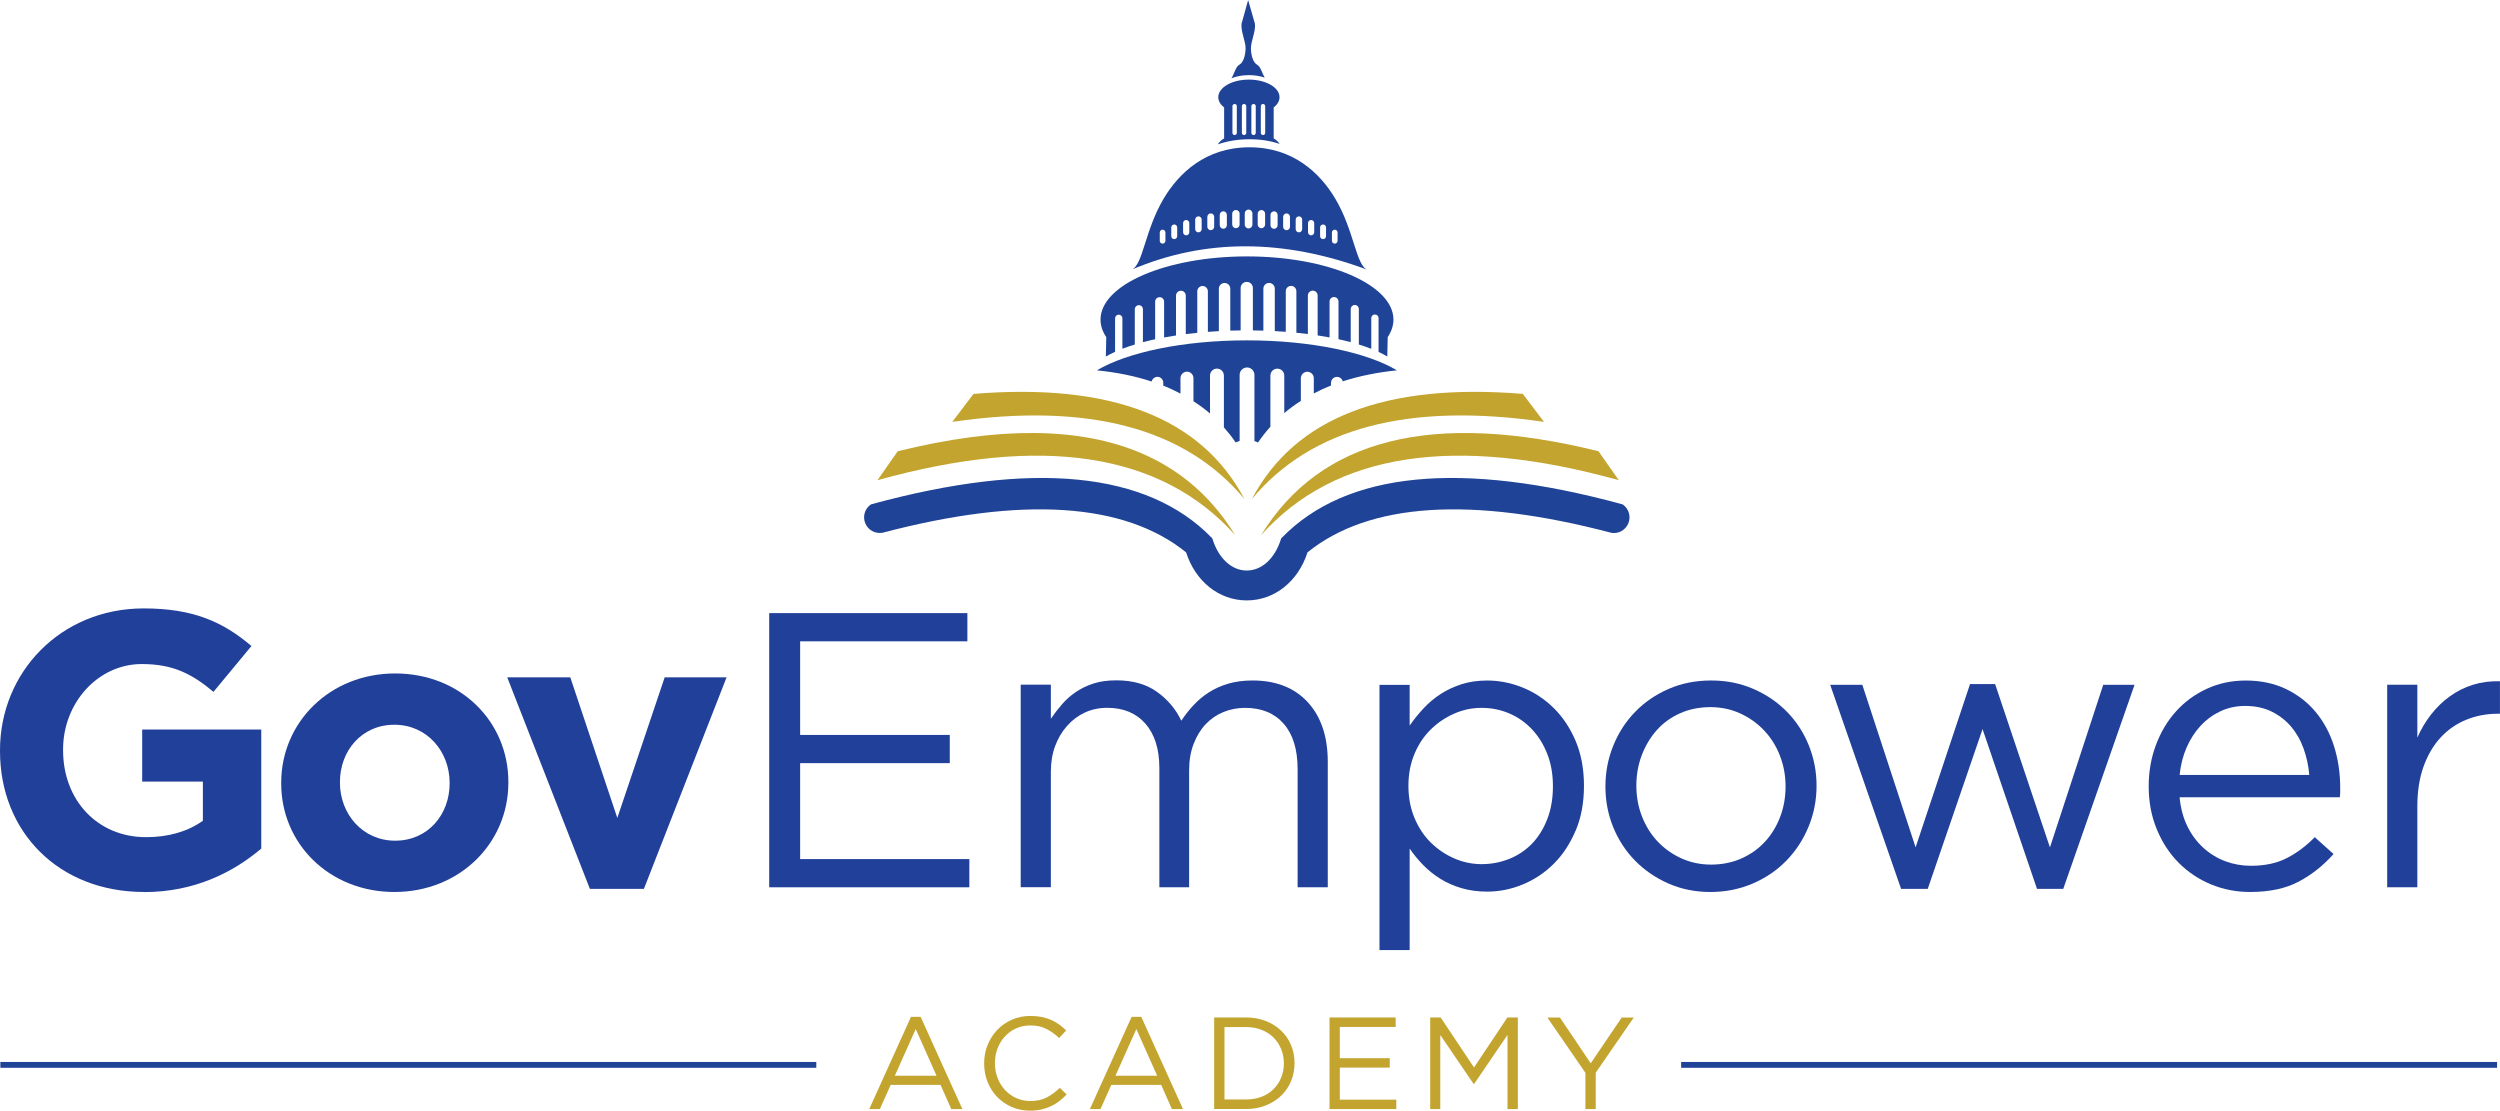 <?xml version="1.0" encoding="UTF-8"?><svg id="Layer_1" xmlns="http://www.w3.org/2000/svg" viewBox="0 0 547.74 243.34"><defs><style>.cls-1{fill:none;stroke:#1f4497;stroke-miterlimit:10;stroke-width:1.28px;}.cls-2{fill:#1f4497;}.cls-3{fill:#21409a;}.cls-4{fill:#c3a42e;}</style></defs><path class="cls-3" d="M31.58,195.43c-18.71,0-31.58-13.13-31.58-30.89v-.17c0-17.08,13.3-31.07,31.49-31.07,10.81,0,17.34,2.92,23.6,8.24l-8.32,10.04c-4.63-3.86-8.75-6.09-15.7-6.09-9.61,0-17.25,8.5-17.25,18.71v.17c0,10.98,7.55,19.05,18.19,19.05,4.81,0,9.1-1.2,12.44-3.6v-8.58h-13.3v-11.41h26.09v26.09c-6.18,5.23-14.67,9.53-25.66,9.53Z"/><path class="cls-3" d="M86.41,195.43c-14.25,0-24.8-10.56-24.8-23.77v-.17c0-13.22,10.64-23.94,24.97-23.94s24.8,10.56,24.8,23.77v.17c0,13.22-10.64,23.94-24.97,23.94ZM98.51,171.49c0-6.78-4.89-12.7-12.1-12.7s-11.93,5.75-11.93,12.53v.17c0,6.78,4.89,12.7,12.1,12.7s11.93-5.75,11.93-12.53v-.17Z"/><path class="cls-3" d="M141.08,194.74h-11.84l-18.11-46.34h13.82l10.3,30.81,10.38-30.81h13.56l-18.11,46.34Z"/><path class="cls-3" d="M211.95,140.51h-36.64v20.51h32.78v6.18h-32.78v21.02h37.07v6.18h-43.85v-60.07h43.42v6.18Z"/><path class="cls-3" d="M261.51,154.5c1-1.09,2.13-2.03,3.39-2.83,1.26-.8,2.67-1.43,4.25-1.89,1.57-.46,3.33-.69,5.28-.69,5.15,0,9.18,1.59,12.1,4.76,2.92,3.18,4.38,7.54,4.38,13.09v27.46h-6.61v-25.92c0-4.29-1.02-7.59-3.05-9.91-2.03-2.32-4.85-3.48-8.45-3.48-1.66,0-3.23.3-4.72.9-1.49.6-2.79,1.49-3.9,2.66-1.12,1.17-2,2.62-2.66,4.33-.66,1.72-.99,3.66-.99,5.84v25.57h-6.52v-26.09c0-4.18-1.02-7.42-3.05-9.74-2.03-2.32-4.82-3.48-8.37-3.48-1.77,0-3.4.34-4.89,1.03-1.49.69-2.79,1.66-3.9,2.92-1.12,1.26-1.99,2.73-2.62,4.42-.63,1.69-.94,3.56-.94,5.62v25.31h-6.61v-44.37h6.61v7.47c.74-1.09,1.56-2.15,2.45-3.18.89-1.03,1.9-1.93,3.05-2.7,1.14-.77,2.43-1.39,3.86-1.85,1.43-.46,3.09-.69,4.98-.69,3.6,0,6.58.84,8.92,2.53,2.35,1.69,4.12,3.79,5.32,6.31.8-1.2,1.7-2.35,2.7-3.43Z"/><path class="cls-3" d="M345.22,181.96c-1.2,2.86-2.79,5.28-4.76,7.25-1.97,1.97-4.23,3.49-6.78,4.55-2.55,1.06-5.16,1.59-7.85,1.59-2.06,0-3.95-.26-5.66-.77-1.72-.51-3.26-1.2-4.63-2.06-1.37-.86-2.62-1.86-3.73-3-1.12-1.14-2.1-2.35-2.96-3.6v22.23h-6.61v-58.1h6.61v8.92c.91-1.32,1.93-2.57,3.05-3.78,1.12-1.2,2.36-2.24,3.73-3.13,1.37-.89,2.9-1.6,4.59-2.15,1.69-.54,3.56-.81,5.62-.81,2.63,0,5.22.51,7.77,1.54,2.54,1.03,4.82,2.53,6.82,4.51,2,1.97,3.6,4.39,4.81,7.25,1.2,2.86,1.8,6.12,1.8,9.78s-.6,6.92-1.8,9.78ZM339,165.17c-.83-2.11-1.96-3.91-3.39-5.42-1.43-1.51-3.09-2.66-4.98-3.46-1.89-.8-3.89-1.2-6.01-1.2s-4.05.41-5.96,1.24c-1.92.83-3.63,1.98-5.15,3.46-1.52,1.48-2.72,3.27-3.6,5.38-.89,2.11-1.33,4.44-1.33,7s.44,4.91,1.33,7.04c.89,2.13,2.09,3.94,3.6,5.42,1.52,1.48,3.23,2.63,5.15,3.46,1.92.83,3.9,1.24,5.96,1.24s4.13-.38,6.05-1.15c1.92-.77,3.57-1.88,4.98-3.33,1.4-1.45,2.52-3.25,3.35-5.38.83-2.13,1.24-4.54,1.24-7.21s-.42-4.98-1.24-7.09Z"/><path class="cls-3" d="M396.24,181.14c-1.17,2.83-2.79,5.31-4.85,7.42-2.06,2.12-4.52,3.79-7.38,5.02-2.86,1.23-5.95,1.85-9.27,1.85s-6.38-.62-9.18-1.85c-2.8-1.23-5.23-2.89-7.29-4.98-2.06-2.09-3.66-4.53-4.81-7.34-1.14-2.8-1.72-5.78-1.72-8.92s.57-6.14,1.72-8.97c1.14-2.83,2.75-5.31,4.81-7.42,2.06-2.12,4.5-3.79,7.34-5.02,2.83-1.23,5.93-1.84,9.31-1.84s6.39.62,9.22,1.84c2.83,1.23,5.28,2.89,7.34,4.98,2.06,2.09,3.66,4.54,4.8,7.34,1.14,2.8,1.72,5.78,1.72,8.92s-.59,6.14-1.76,8.97ZM389.97,165.54c-.83-2.11-1.99-3.95-3.48-5.52-1.49-1.57-3.23-2.81-5.23-3.72-2-.91-4.18-1.37-6.52-1.37s-4.61.44-6.61,1.33c-2,.89-3.71,2.11-5.11,3.68-1.4,1.57-2.5,3.39-3.3,5.48-.8,2.08-1.2,4.32-1.2,6.72s.41,4.65,1.24,6.76c.83,2.11,1.97,3.94,3.43,5.48,1.46,1.54,3.19,2.77,5.19,3.68,2,.91,4.18,1.37,6.52,1.37s4.6-.44,6.61-1.33,3.72-2.1,5.15-3.64c1.43-1.54,2.54-3.35,3.35-5.44.8-2.08,1.2-4.32,1.2-6.72s-.42-4.65-1.25-6.76Z"/><path class="cls-3" d="M449.14,185.65l11.67-35.61h6.86l-15.62,44.71h-5.75l-11.93-35.01-12.01,35.01h-5.84l-15.53-44.71h7.04l11.67,35.61,11.93-35.78h5.49l12.01,35.78Z"/><path class="cls-3" d="M479.26,181.06c.91,1.86,2.09,3.43,3.52,4.72,1.43,1.29,3.03,2.26,4.8,2.92,1.77.66,3.63.99,5.58.99,3.09,0,5.74-.57,7.94-1.72,2.2-1.14,4.22-2.66,6.05-4.55l4.12,3.69c-2.23,2.52-4.78,4.54-7.64,6.05-2.86,1.52-6.41,2.27-10.64,2.27-3.03,0-5.89-.56-8.58-1.67-2.69-1.12-5.04-2.69-7.06-4.72-2.02-2.03-3.62-4.48-4.8-7.34-1.19-2.86-1.78-6.01-1.78-9.44,0-3.2.53-6.22,1.59-9.05,1.06-2.83,2.53-5.29,4.42-7.38,1.89-2.09,4.13-3.73,6.74-4.93,2.6-1.2,5.45-1.8,8.54-1.8,3.26,0,6.18.62,8.75,1.84,2.57,1.23,4.75,2.9,6.52,5.02,1.77,2.12,3.12,4.61,4.03,7.47.91,2.86,1.37,5.92,1.37,9.18v.94c0,.34-.03.72-.09,1.12h-35.1c.23,2.4.8,4.53,1.72,6.39ZM505.95,169.77c-.17-2-.58-3.92-1.24-5.75-.65-1.83-1.56-3.43-2.73-4.81s-2.59-2.47-4.26-3.3c-1.68-.83-3.63-1.24-5.84-1.24-1.93,0-3.73.39-5.38,1.16-1.65.77-3.1,1.83-4.35,3.18-1.25,1.35-2.27,2.93-3.07,4.76-.8,1.83-1.31,3.83-1.53,6.01h28.4Z"/><path class="cls-3" d="M529.63,194.4h-6.61v-44.37h6.61v11.58c.8-1.83,1.8-3.52,3-5.06,1.2-1.54,2.57-2.87,4.12-3.99,1.55-1.12,3.23-1.96,5.06-2.53,1.83-.57,3.8-.83,5.92-.77v7.12h-.51c-2.4,0-4.68.43-6.82,1.29-2.14.86-4.02,2.15-5.62,3.86-1.6,1.72-2.86,3.85-3.78,6.39-.92,2.55-1.37,5.48-1.37,8.8v17.68Z"/><path class="cls-4" d="M274.29,109.33c12.99-15.59,34.32-21.22,64-16.9-3.1-4.08-4.65-6.13-4.65-6.13-30.15-2.46-49.93,5.21-59.36,23.03Z"/><path class="cls-4" d="M276.3,117.25c16.18-18.06,42.31-22.07,78.37-12.04-2.96-4.22-4.44-6.34-4.44-6.34-36.26-8.97-60.9-2.85-73.93,18.38Z"/><path class="cls-4" d="M208.64,92.43c29.68-4.32,51.01,1.31,64.01,16.9-2.36-4.45-5.36-8.27-9.01-11.46-3.65-3.19-7.95-5.74-12.9-7.66-9.89-3.84-22.38-5.14-37.45-3.91,0,0-1.55,2.04-4.65,6.13Z"/><path class="cls-4" d="M192.26,105.21c36.06-10.03,62.19-6.02,78.37,12.04-2.89-4.71-6.35-8.68-10.39-11.9-3.05-2.43-6.42-4.44-10.12-6.03-13.48-5.78-31.29-5.93-53.43-.45,0,0-1.48,2.11-4.44,6.34Z"/><path class="cls-2" d="M273.17,131.55h0c-6.05,0-11.25-4.13-13.3-10.53-13.51-10.91-35.89-12.35-66.54-4.29-1.64.25-3.15-.61-3.75-2.07-.6-1.46-.14-3.13,1.12-4.07l.22-.11c35.37-9.64,60.47-7.16,74.58,7.36l.11.11.05.15c1.33,4.26,4.2,6.9,7.5,6.9,3.3,0,6.17-2.64,7.5-6.9l.05-.15.11-.11c14.12-14.52,39.21-17,74.59-7.36l.22.11c1.27.94,1.73,2.62,1.13,4.08-.61,1.46-2.12,2.32-3.68,2.08-30.71-8.08-53.1-6.64-66.61,4.27-2.05,6.4-7.26,10.53-13.3,10.53Z"/><path class="cls-2" d="M242.25,78.14c.63-.37,1.32-.73,2.06-1.06v-7.34c0-.44.36-.8.8-.8h0c.44,0,.8.36.8.8v6.67c.86-.33,1.76-.64,2.72-.93v-7.73c0-.49.4-.89.89-.89s.89.4.89.89v7.22c.86-.23,1.76-.44,2.68-.64v-8.24c0-.54.44-.98.98-.98h0c.54,0,.98.44.98.98v7.85c.85-.16,1.72-.3,2.61-.44v-8.73c0-.59.48-1.07,1.07-1.07h0c.59,0,1.07.48,1.07,1.07v8.43c.83-.1,1.67-.2,2.52-.28v-9.1c0-.64.52-1.16,1.16-1.16h0c.64,0,1.16.52,1.16,1.16v8.89c.8-.06,1.6-.11,2.41-.16v-9.3c0-.69.56-1.25,1.25-1.25h0c.69,0,1.25.56,1.25,1.25v9.19c.75-.02,1.51-.04,2.27-.05v-9.29c0-.74.6-1.34,1.34-1.34h0c.74,0,1.34.6,1.34,1.34v9.29c.77,0,1.54.03,2.3.05v-9.2c0-.69.56-1.25,1.25-1.25h0c.69,0,1.25.56,1.25,1.25v9.3c.81.04,1.61.1,2.41.16v-8.9c0-.64.52-1.16,1.16-1.16h0c.64,0,1.16.52,1.16,1.16v9.1c.85.08,1.69.18,2.52.29v-8.44c0-.59.48-1.07,1.07-1.07h0c.59,0,1.07.48,1.07,1.07v8.74c.89.14,1.76.28,2.61.44v-7.87c0-.54.44-.98.98-.98h0c.54,0,.98.44.98.98v8.26c.92.2,1.81.42,2.68.65v-7.26c0-.49.4-.89.89-.89s.89.4.89.89v7.77c.95.29,1.86.61,2.72.95v-6.73c0-.44.36-.8.8-.8h0c.44,0,.8.36.8.8v7.41c.68.32,1.32.65,1.91.99l.09-4.23c.83-1.25,1.26-2.54,1.26-3.84,0-7.65-14.37-13.85-32.09-13.85s-32.09,6.2-32.09,13.85c0,1.3.42,2.59,1.26,3.84l-.09,4.23Z"/><path class="cls-2" d="M253.55,82.55c.73,0,1.32.59,1.32,1.32v.62c1.32.52,2.56,1.12,3.77,1.75v-3.39c0-.78.64-1.42,1.42-1.42s1.42.64,1.42,1.42v5.06c1.28.83,2.5,1.71,3.63,2.69v-8.32c0-.84.68-1.52,1.52-1.52s1.52.68,1.52,1.52v11.35c.92,1.04,1.79,2.14,2.58,3.31l.87-.34v-14.47c0-.89.73-1.62,1.62-1.62s1.62.73,1.62,1.62v14.5l.79.31c.83-1.22,1.74-2.37,2.71-3.45v-11.2c0-.84.68-1.52,1.52-1.52s1.52.68,1.52,1.52v8.22c1.13-.97,2.35-1.85,3.63-2.67v-4.97c0-.78.64-1.42,1.42-1.42s1.42.64,1.42,1.42v3.33c1.2-.63,2.45-1.22,3.77-1.74v-.57c0-.73.59-1.32,1.32-1.32.61,0,1.1.42,1.25.98,3.59-1.16,7.54-1.97,11.88-2.41-6.59-3.93-18.83-6.57-32.87-6.57s-26.28,2.65-32.87,6.57c4.38.44,8.37,1.26,11.99,2.45.14-.58.64-1.02,1.26-1.02Z"/><path class="cls-2" d="M266.83,31.62c2.06-.7,4.35-1.11,6.92-1.11s4.64.37,6.62,1.01c-.3-.44-.75-.85-1.31-1.2v-6.77c.81-.64,1.28-1.42,1.28-2.26,0-2.13-3-3.85-6.71-3.85s-6.71,1.72-6.71,3.85c0,.85.48,1.63,1.28,2.26v6.77c-.61.37-1.08.81-1.38,1.29ZM276.24,23.26c0-.26.21-.48.48-.48h0c.26,0,.48.21.48.48v5.85c0,.26-.21.48-.48.48h0c-.26,0-.48-.21-.48-.48v-5.85ZM274.17,23.26c0-.26.21-.48.48-.48h0c.26,0,.48.21.48.48v5.85c0,.26-.21.48-.48.48h0c-.26,0-.48-.21-.48-.48v-5.85ZM272.09,23.26c0-.26.21-.48.48-.48h0c.26,0,.48.21.48.48v5.85c0,.26-.21.48-.48.48h0c-.26,0-.48-.21-.48-.48v-5.85ZM270.02,23.26c0-.26.21-.48.48-.48s.48.21.48.48v5.85c0,.26-.21.48-.48.48s-.48-.21-.48-.48v-5.85Z"/><path class="cls-2" d="M272.01,5.22c-.17,1.75.95,3.92.89,5.47-.06,1.55-.5,3.02-1.38,3.5-.79.43-1.06,1.92-1.72,2.96,1.09-.44,2.41-.69,3.84-.69,1.26,0,2.44.2,3.45.55-.6-1.03-.88-2.4-1.64-2.81-.88-.49-1.33-1.95-1.38-3.5-.06-1.55,1.06-3.71.89-5.47l-1.5-5.22-1.45,5.22Z"/><path class="cls-2" d="M299.6,59.1c-2.51-.91-2.9-8.65-7.08-15.63-3.3-5.52-9.17-11.2-18.77-11.2s-15.47,5.68-18.77,11.2c-4.17,6.98-4.57,14.72-7.08,15.63,15.99-6.83,33.21-6.86,51.69,0ZM291.82,50.94c0-.34.28-.62.62-.62s.62.28.62.62v1.82c0,.34-.28.62-.62.62s-.62-.28-.62-.62v-1.82ZM289.23,49.83c0-.36.29-.65.65-.65s.65.29.65.65v1.91c0,.36-.29.65-.65.65s-.65-.29-.65-.65v-1.91ZM255.34,52.76c0,.34-.28.62-.62.62s-.62-.28-.62-.62v-1.82c0-.34.28-.62.62-.62s.62.28.62.62v1.82ZM257.92,51.74c0,.36-.29.65-.65.65s-.65-.29-.65-.65v-1.91c0-.36.29-.65.65-.65s.65.29.65.65v1.91ZM286.58,48.88c0-.38.31-.68.68-.68s.68.31.68.68v2c0,.38-.31.68-.68.68s-.68-.31-.68-.68v-2ZM283.88,48.11c0-.39.32-.71.71-.71s.71.32.71.71v2.09c0,.39-.32.71-.71.71s-.71-.32-.71-.71v-2.09ZM281.13,47.51c0-.41.34-.75.75-.75s.75.34.75.75v2.18c0,.41-.34.75-.75.75s-.75-.34-.75-.75v-2.18ZM278.36,47.08c0-.43.35-.78.78-.78s.78.35.78.78v2.27c0,.43-.35.78-.78.78s-.78-.35-.78-.78v-2.27ZM275.56,46.83c0-.44.36-.81.81-.81s.81.36.81.81v2.36c0,.44-.36.81-.81.81s-.81-.36-.81-.81v-2.36ZM260.57,50.88c0,.38-.31.68-.68.68s-.68-.31-.68-.68v-2c0-.38.31-.68.68-.68s.68.31.68.68v2ZM263.28,50.2c0,.39-.32.71-.71.71s-.71-.32-.71-.71v-2.09c0-.39.32-.71.71-.71s.71.32.71.71v2.09ZM266.02,49.68c0,.41-.34.75-.75.75s-.75-.34-.75-.75v-2.18c0-.41.34-.75.75-.75s.75.34.75.75v2.18ZM268.8,49.34c0,.43-.35.78-.78.78s-.78-.35-.78-.78v-2.27c0-.43.35-.78.78-.78s.78.35.78.78v2.27ZM271.59,49.18c0,.44-.36.81-.81.81s-.81-.36-.81-.81v-2.36c0-.44.36-.81.81-.81s.81.36.81.81v2.36ZM272.72,46.76c0-.46.38-.84.84-.84s.84.38.84.84v2.45c0,.46-.38.84-.84.84s-.84-.38-.84-.84v-2.45Z"/><path class="cls-4" d="M210.86,242.99h-2.44l-2.35-5.3h-10.92l-2.38,5.3h-2.32l9.14-20.2h2.12l9.14,20.2ZM200.63,225.46l-4.58,10.23h9.14l-4.56-10.23Z"/><path class="cls-4" d="M232.08,241.26c-.56.43-1.17.8-1.82,1.1-.65.31-1.35.54-2.09.72-.74.17-1.58.26-2.49.26-1.45,0-2.79-.27-4.01-.8-1.22-.53-2.28-1.27-3.18-2.19s-1.6-2.02-2.11-3.28c-.51-1.26-.76-2.62-.76-4.07s.25-2.78.76-4.04,1.21-2.36,2.11-3.31,1.97-1.69,3.21-2.24c1.24-.54,2.6-.82,4.07-.82.92,0,1.74.08,2.48.23.73.15,1.42.37,2.05.64.63.28,1.21.61,1.75,1,.53.39,1.05.83,1.55,1.3l-1.55,1.66c-.86-.8-1.78-1.46-2.77-1.98-.98-.52-2.16-.77-3.54-.77-1.11,0-2.13.21-3.08.63-.95.42-1.77,1-2.46,1.75-.7.75-1.24,1.62-1.63,2.62-.39,1-.59,2.09-.59,3.25s.2,2.25.59,3.27c.39,1.01.94,1.89,1.63,2.64.7.75,1.52,1.33,2.46,1.76.95.43,1.97.64,3.08.64,1.38,0,2.56-.25,3.55-.76.99-.51,1.97-1.22,2.92-2.13l1.49,1.46c-.52.54-1.06,1.02-1.62,1.45Z"/><path class="cls-4" d="M259.2,242.99h-2.44l-2.35-5.3h-10.92l-2.38,5.3h-2.32l9.14-20.2h2.12l9.14,20.2ZM248.97,225.46l-4.58,10.23h9.14l-4.56-10.23Z"/><path class="cls-4" d="M282.86,236.9c-.52,1.23-1.25,2.3-2.19,3.19-.95.9-2.07,1.6-3.38,2.12-1.31.52-2.75.77-4.31.77h-6.96v-20.06h6.96c1.57,0,3,.25,4.31.76,1.31.51,2.43,1.21,3.38,2.11.95.9,1.68,1.96,2.19,3.18s.77,2.54.77,3.95-.26,2.74-.77,3.97ZM280.7,229.87c-.39-.97-.95-1.82-1.66-2.54-.72-.72-1.59-1.28-2.62-1.69-1.03-.41-2.18-.62-3.44-.62h-4.7v15.87h4.7c1.26,0,2.41-.2,3.44-.6,1.03-.4,1.91-.96,2.62-1.68.72-.72,1.27-1.55,1.66-2.51.39-.95.59-2,.59-3.12s-.2-2.15-.59-3.12Z"/><path class="cls-4" d="M305.78,225h-12.23v6.85h10.94v2.06h-10.94v7.02h12.38v2.06h-14.64v-20.06h14.5v2.06Z"/><path class="cls-4" d="M322.98,237.49h-.11l-7.31-10.72v16.22h-2.21v-20.06h2.29l7.31,10.95,7.31-10.95h2.29v20.06h-2.26v-16.25l-7.31,10.74Z"/><path class="cls-4" d="M349.62,242.99h-2.26v-7.94l-8.34-12.12h2.75l6.75,10.03,6.8-10.03h2.64l-8.34,12.09v7.97Z"/><line class="cls-1" x1="178.85" y1="233.31" x2=".08" y2="233.31"/><line class="cls-1" x1="547.1" y1="233.31" x2="368.33" y2="233.31"/></svg>
